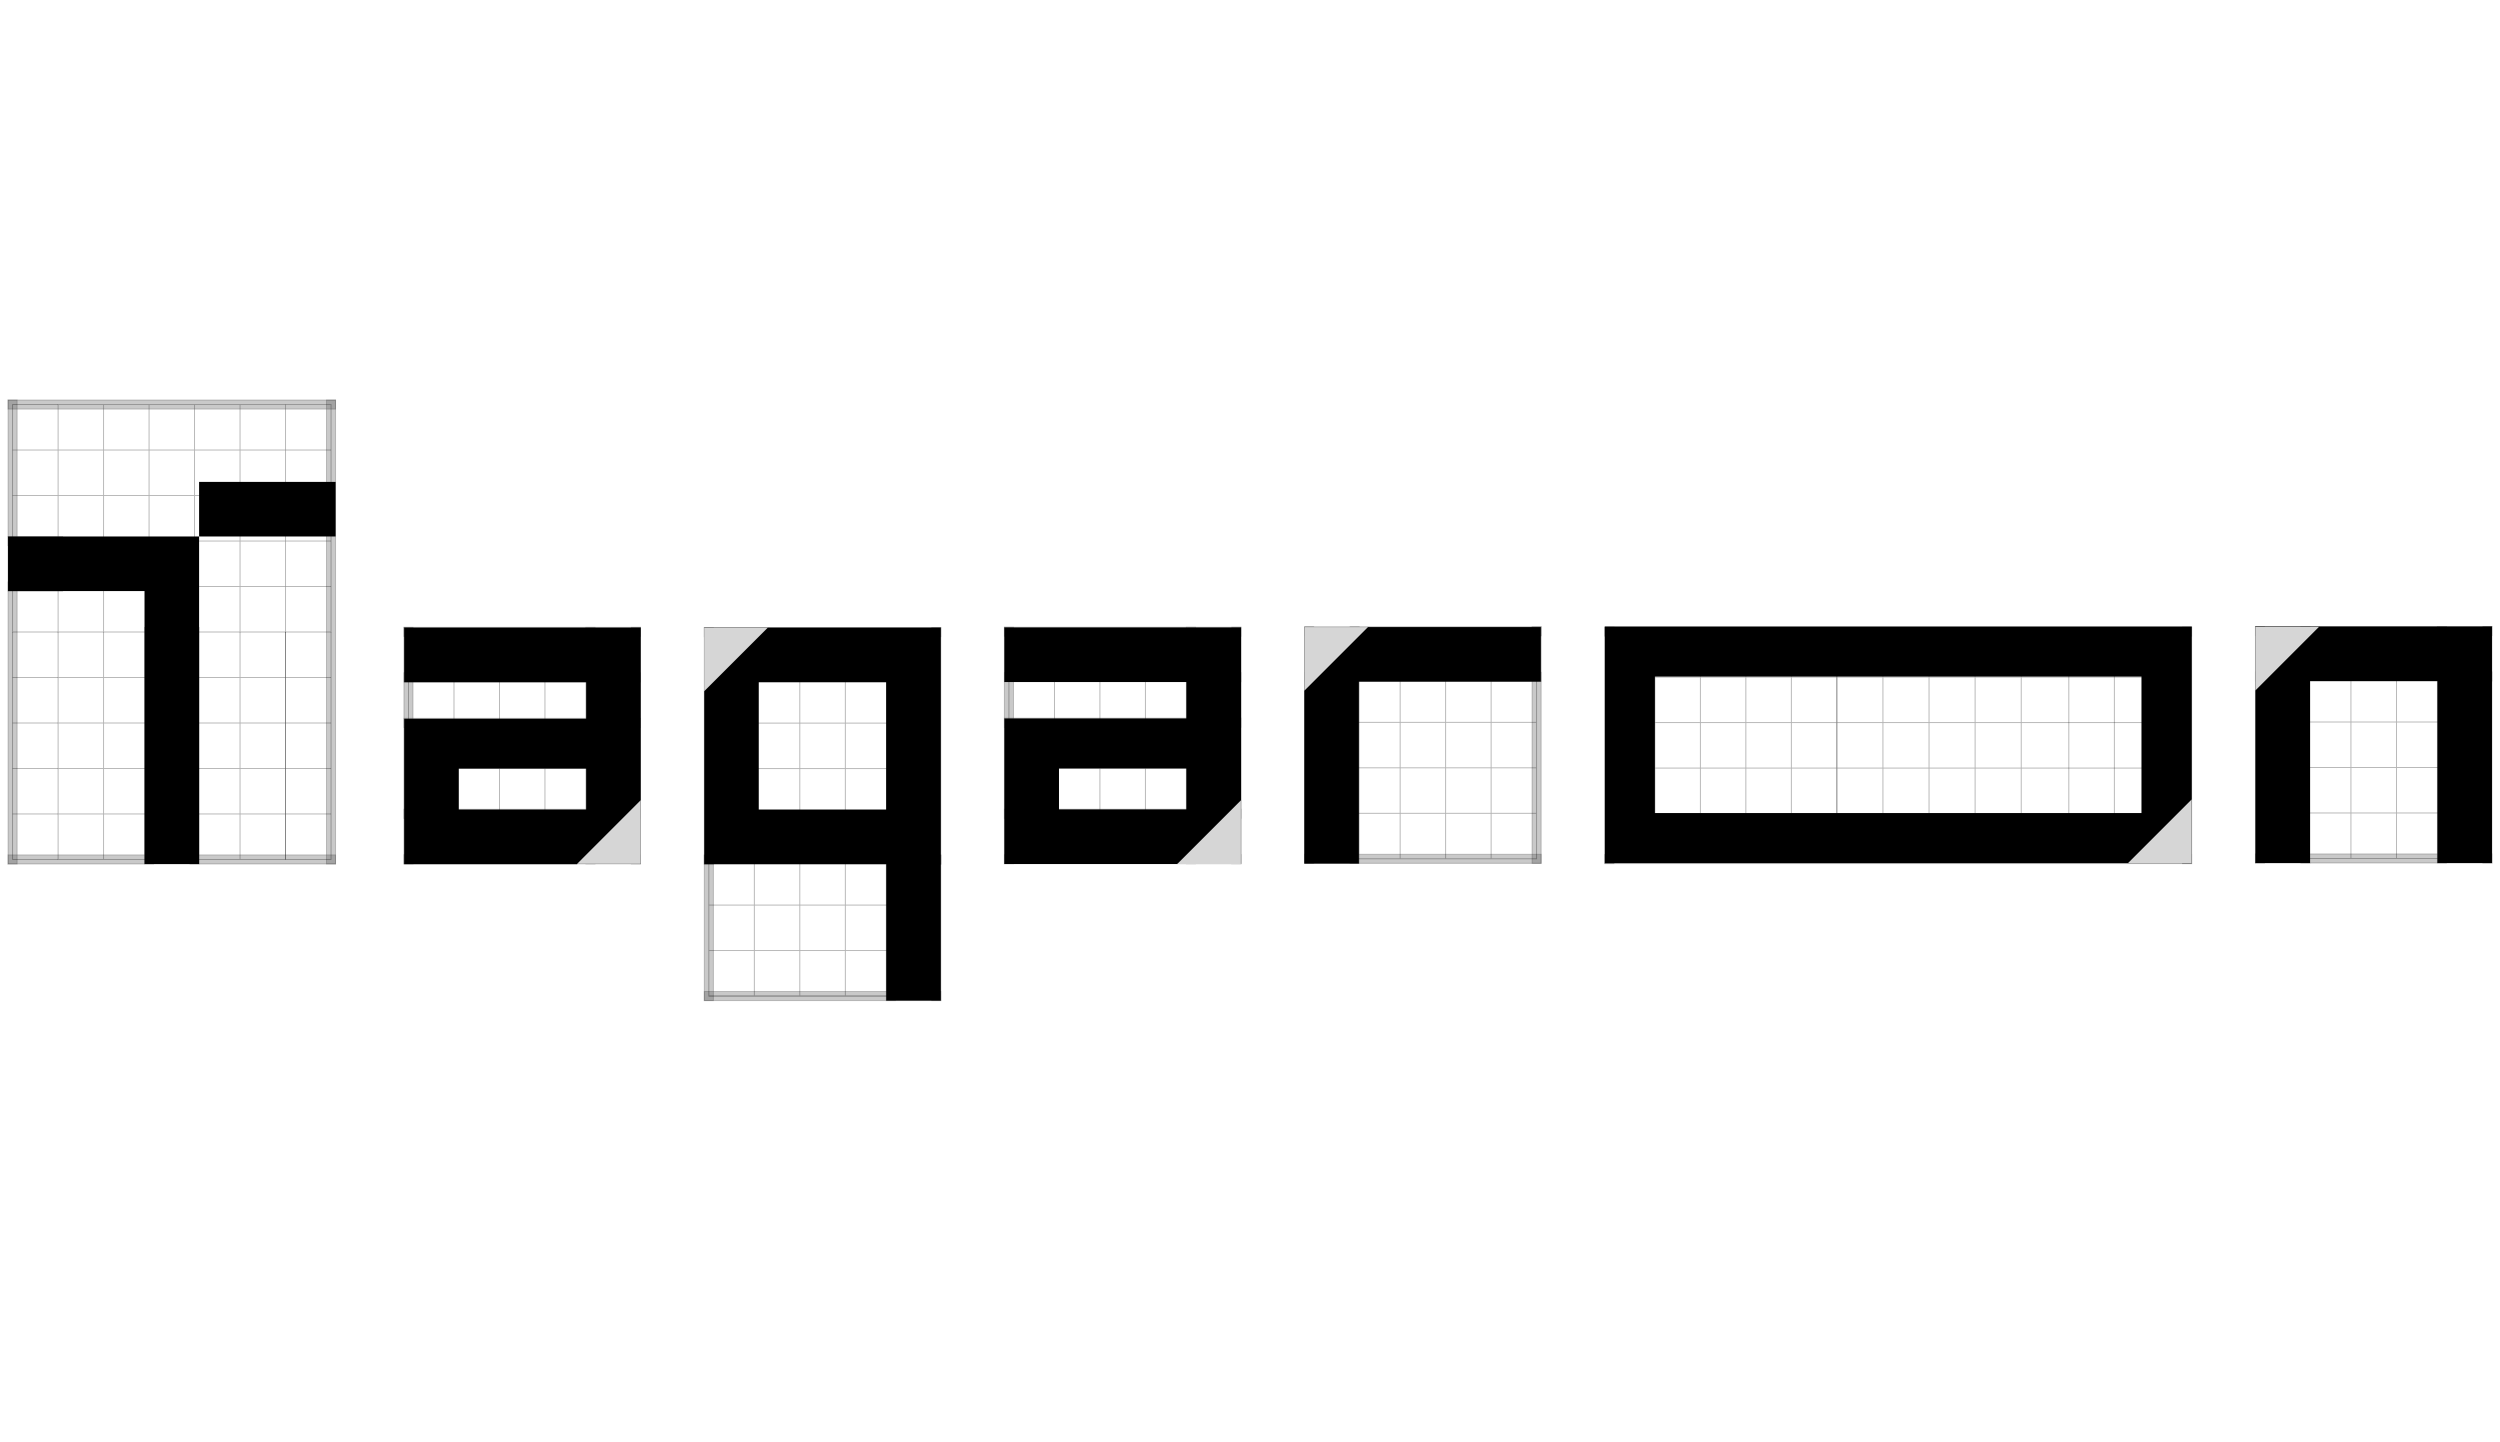 <svg id="a0930d95-f761-44e1-8ee8-41e0eb1ecd7f" data-name="Layer 1" xmlns="http://www.w3.org/2000/svg" viewBox="0 0 681.57 393.01"><g style="opacity:0.3"><rect x="15.84" y="110.29" width="62.01" height="62.01" style="fill:none;stroke:#000;stroke-miterlimit:10;stroke-width:0.25px"/><line x1="15.84" y1="159.9" x2="77.84" y2="159.9" style="fill:none;stroke:#000;stroke-miterlimit:10;stroke-width:0.25px"/><line x1="3.43" y1="147.5" x2="77.84" y2="147.5" style="fill:none;stroke:#000;stroke-miterlimit:10;stroke-width:0.25px"/><line x1="3.43" y1="135.1" x2="77.84" y2="135.1" style="fill:none;stroke:#000;stroke-miterlimit:10;stroke-width:0.25px"/><line x1="3.43" y1="122.69" x2="77.84" y2="122.69" style="fill:none;stroke:#000;stroke-miterlimit:10;stroke-width:0.25px"/><line x1="65.44" y1="110.29" x2="65.44" y2="172.3" style="fill:none;stroke:#000;stroke-miterlimit:10;stroke-width:0.25px"/><line x1="53.04" y1="110.29" x2="53.04" y2="172.3" style="fill:none;stroke:#000;stroke-miterlimit:10;stroke-width:0.25px"/><line x1="40.64" y1="110.29" x2="40.64" y2="172.3" style="fill:none;stroke:#000;stroke-miterlimit:10;stroke-width:0.25px"/><line x1="28.24" y1="110.29" x2="28.24" y2="172.3" style="fill:none;stroke:#000;stroke-miterlimit:10;stroke-width:0.25px"/></g><rect x="2.19" y="233.07" width="89.29" height="2.48" style="fill:#4c4c4c;stroke:#3f3f3f;stroke-miterlimit:10;stroke-width:0.25px;opacity:0.3"/><rect x="39.4" y="171.06" width="2.48" height="64.49" style="fill:#eaeaea;stroke:#3f3f3f;stroke-miterlimit:10;stroke-width:0.25px;opacity:0.3"/><rect x="51.8" y="171.06" width="2.48" height="64.49" style="fill:#eaeaea;stroke:#3f3f3f;stroke-miterlimit:10;stroke-width:0.25px;opacity:0.3"/><g style="opacity:0.3"><polyline points="77.84 172.3 77.84 234.31 15.84 234.31 15.84 172.3" style="fill:none;stroke:#000;stroke-miterlimit:10;stroke-width:0.25px"/><line x1="15.84" y1="221.91" x2="77.84" y2="221.91" style="fill:none;stroke:#000;stroke-miterlimit:10;stroke-width:0.25px"/><line x1="15.84" y1="209.51" x2="77.84" y2="209.51" style="fill:none;stroke:#000;stroke-miterlimit:10;stroke-width:0.25px"/><line x1="15.84" y1="197.11" x2="77.84" y2="197.11" style="fill:none;stroke:#000;stroke-miterlimit:10;stroke-width:0.25px"/><line x1="15.84" y1="184.7" x2="77.84" y2="184.7" style="fill:none;stroke:#000;stroke-miterlimit:10;stroke-width:0.25px"/><line x1="65.44" y1="172.3" x2="65.44" y2="234.31" style="fill:none;stroke:#000;stroke-miterlimit:10;stroke-width:0.25px"/><line x1="53.04" y1="172.3" x2="53.04" y2="234.31" style="fill:none;stroke:#000;stroke-miterlimit:10;stroke-width:0.25px"/><line x1="40.64" y1="172.3" x2="40.64" y2="234.31" style="fill:none;stroke:#000;stroke-miterlimit:10;stroke-width:0.25px"/><line x1="28.24" y1="172.3" x2="28.24" y2="234.31" style="fill:none;stroke:#000;stroke-miterlimit:10;stroke-width:0.25px"/></g><rect x="89.01" y="109.05" width="2.48" height="126.5" style="fill:#4c4c4c;stroke:#3f3f3f;stroke-miterlimit:10;stroke-width:0.25px;opacity:0.3"/><polyline points="77.84 110.29 90.25 110.29 90.25 172.3 77.84 172.3" style="fill:none;stroke:#000;stroke-miterlimit:10;stroke-width:0.25px;opacity:0.3"/><line x1="77.84" y1="159.9" x2="90.25" y2="159.9" style="fill:none;stroke:#000;stroke-miterlimit:10;stroke-width:0.25px;opacity:0.3"/><line x1="77.84" y1="147.5" x2="90.25" y2="147.5" style="fill:none;stroke:#000;stroke-miterlimit:10;stroke-width:0.25px;opacity:0.3"/><line x1="77.84" y1="135.1" x2="90.25" y2="135.1" style="fill:none;stroke:#000;stroke-miterlimit:10;stroke-width:0.25px;opacity:0.3"/><line x1="77.84" y1="122.69" x2="90.25" y2="122.69" style="fill:none;stroke:#000;stroke-miterlimit:10;stroke-width:0.25px;opacity:0.3"/><polyline points="90.25 172.3 90.25 234.31 77.84 234.31 77.84 172.3" style="fill:none;stroke:#000;stroke-miterlimit:10;stroke-width:0.25px;opacity:0.3"/><line x1="77.84" y1="221.91" x2="90.25" y2="221.91" style="fill:none;stroke:#000;stroke-miterlimit:10;stroke-width:0.25px;opacity:0.3"/><line x1="77.84" y1="209.51" x2="90.25" y2="209.51" style="fill:none;stroke:#000;stroke-miterlimit:10;stroke-width:0.25px;opacity:0.3"/><line x1="77.84" y1="197.11" x2="90.25" y2="197.11" style="fill:none;stroke:#000;stroke-miterlimit:10;stroke-width:0.25px;opacity:0.3"/><line x1="77.84" y1="184.7" x2="90.25" y2="184.7" style="fill:none;stroke:#000;stroke-miterlimit:10;stroke-width:0.25px;opacity:0.3"/><rect x="2.19" y="109.05" width="2.48" height="126.5" style="fill:#4c4c4c;stroke:#3f3f3f;stroke-miterlimit:10;stroke-width:0.25px;opacity:0.3"/><rect x="2.19" y="109.05" width="89.29" height="2.48" style="fill:#4c4c4c;stroke:#3f3f3f;stroke-miterlimit:10;stroke-width:0.25px;opacity:0.3"/><rect x="2.19" y="158.66" width="14.88" height="2.48" style="fill:#a3a3a3;stroke:#3f3f3f;stroke-miterlimit:10;stroke-width:0.25px;opacity:0.3"/><rect x="2.19" y="146.26" width="14.88" height="2.48" style="fill:#eaeaea;stroke:#3f3f3f;stroke-miterlimit:10;stroke-width:0.25px;opacity:0.3"/><polyline points="15.84 110.29 3.43 110.29 3.43 172.3 15.84 172.3" style="fill:none;stroke:#000;stroke-miterlimit:10;stroke-width:0.25px;opacity:0.3"/><line x1="15.84" y1="159.9" x2="3.43" y2="159.9" style="fill:none;stroke:#000;stroke-miterlimit:10;stroke-width:0.25px;opacity:0.3"/><line x1="15.84" y1="147.5" x2="3.43" y2="147.5" style="fill:none;stroke:#000;stroke-miterlimit:10;stroke-width:0.25px;opacity:0.3"/><polyline points="3.43 172.3 3.43 234.31 15.84 234.31" style="fill:none;stroke:#000;stroke-miterlimit:10;stroke-width:0.25px;opacity:0.3"/><line x1="15.84" y1="221.91" x2="3.43" y2="221.91" style="fill:none;stroke:#000;stroke-miterlimit:10;stroke-width:0.25px;opacity:0.3"/><line x1="15.84" y1="209.51" x2="3.43" y2="209.51" style="fill:none;stroke:#000;stroke-miterlimit:10;stroke-width:0.25px;opacity:0.3"/><line x1="15.84" y1="197.11" x2="3.43" y2="197.11" style="fill:none;stroke:#000;stroke-miterlimit:10;stroke-width:0.25px;opacity:0.3"/><line x1="15.84" y1="184.7" x2="3.43" y2="184.7" style="fill:none;stroke:#000;stroke-miterlimit:10;stroke-width:0.25px;opacity:0.3"/><rect x="595.03" y="170.96" width="2.48" height="64.49" style="fill:#4c4c4c;stroke:#3f3f3f;stroke-miterlimit:10;stroke-width:0.25px;opacity:0.3"/><rect x="437.53" y="170.96" width="2.48" height="64.49" style="fill:#4c4c4c;stroke:#3f3f3f;stroke-miterlimit:10;stroke-width:0.25px;opacity:0.3"/><g style="opacity:0.3"><rect x="438.77" y="172.2" width="62.01" height="62.01" style="fill:none;stroke:#000;stroke-miterlimit:10;stroke-width:0.25px"/><line x1="438.77" y1="221.8" x2="500.78" y2="221.8" style="fill:none;stroke:#000;stroke-miterlimit:10;stroke-width:0.25px"/><line x1="438.77" y1="209.4" x2="500.78" y2="209.4" style="fill:none;stroke:#000;stroke-miterlimit:10;stroke-width:0.25px"/><line x1="438.77" y1="197" x2="500.78" y2="197" style="fill:none;stroke:#000;stroke-miterlimit:10;stroke-width:0.25px"/><line x1="438.77" y1="184.6" x2="500.78" y2="184.6" style="fill:none;stroke:#000;stroke-miterlimit:10;stroke-width:0.25px"/><line x1="488.37" y1="172.2" x2="488.37" y2="234.21" style="fill:none;stroke:#000;stroke-miterlimit:10;stroke-width:0.25px"/><line x1="475.97" y1="172.2" x2="475.97" y2="234.21" style="fill:none;stroke:#000;stroke-miterlimit:10;stroke-width:0.25px"/><line x1="463.57" y1="172.2" x2="463.57" y2="234.21" style="fill:none;stroke:#000;stroke-miterlimit:10;stroke-width:0.25px"/><line x1="451.17" y1="172.2" x2="451.17" y2="234.21" style="fill:none;stroke:#000;stroke-miterlimit:10;stroke-width:0.25px"/></g><rect x="516.28" y="154.21" width="2.48" height="159.98" transform="translate(283.31 751.72) rotate(-90)" style="fill:#4c4c4c;stroke:#3f3f3f;stroke-miterlimit:10;stroke-width:0.25px;opacity:0.3"/><rect x="516.28" y="92.2" width="2.48" height="159.98" transform="translate(345.32 689.71) rotate(-90)" style="fill:#4c4c4c;stroke:#3f3f3f;stroke-miterlimit:10;stroke-width:0.25px;opacity:0.3"/><g style="opacity:0.3"><rect x="500.78" y="172.2" width="95.49" height="62.01" style="fill:none;stroke:#000;stroke-miterlimit:10;stroke-width:0.25px"/><line x1="500.78" y1="221.8" x2="596.27" y2="221.8" style="fill:none;stroke:#000;stroke-miterlimit:10;stroke-width:0.25px"/><line x1="500.78" y1="209.4" x2="596.27" y2="209.4" style="fill:none;stroke:#000;stroke-miterlimit:10;stroke-width:0.25px"/><line x1="500.78" y1="197" x2="596.27" y2="197" style="fill:none;stroke:#000;stroke-miterlimit:10;stroke-width:0.25px"/><line x1="500.78" y1="184.6" x2="596.27" y2="184.6" style="fill:none;stroke:#000;stroke-miterlimit:10;stroke-width:0.25px"/><line x1="551.04" y1="172.2" x2="551.04" y2="234.21" style="fill:none;stroke:#000;stroke-miterlimit:10;stroke-width:0.25px"/><line x1="538.47" y1="172.2" x2="538.47" y2="234.21" style="fill:none;stroke:#000;stroke-miterlimit:10;stroke-width:0.25px"/><line x1="525.91" y1="172.2" x2="525.91" y2="234.21" style="fill:none;stroke:#000;stroke-miterlimit:10;stroke-width:0.25px"/><line x1="513.34" y1="172.2" x2="513.34" y2="234.21" style="fill:none;stroke:#000;stroke-miterlimit:10;stroke-width:0.25px"/></g><line x1="564.02" y1="172.2" x2="564.02" y2="234.21" style="fill:none;stroke:#000;stroke-miterlimit:10;stroke-width:0.25px;opacity:0.3"/><line x1="576.43" y1="172.2" x2="576.43" y2="234.21" style="fill:none;stroke:#000;stroke-miterlimit:10;stroke-width:0.25px;opacity:0.3"/><line x1="583.87" y1="172.2" x2="583.87" y2="234.21" style="fill:none;stroke:#000;stroke-miterlimit:10;stroke-width:0.25px;opacity:0.3"/><rect x="110.12" y="171.03" width="2.48" height="64.49" style="fill:#4c4c4c;stroke:#3f3f3f;stroke-miterlimit:10;stroke-width:0.25px;opacity:0.3"/><rect x="172.13" y="171.03" width="2.48" height="64.49" style="fill:#4c4c4c;stroke:#3f3f3f;stroke-miterlimit:10;stroke-width:0.25px;opacity:0.3"/><rect x="141.13" y="202.03" width="2.48" height="64.49" transform="translate(-91.91 376.64) rotate(-90)" style="fill:#4c4c4c;stroke:#3f3f3f;stroke-miterlimit:10;stroke-width:0.25px;opacity:0.3"/><rect x="141.13" y="140.02" width="2.48" height="64.49" transform="translate(-29.9 314.64) rotate(-90)" style="fill:#4c4c4c;stroke:#3f3f3f;stroke-miterlimit:10;stroke-width:0.25px;opacity:0.3"/><rect x="159.73" y="171.03" width="2.48" height="64.49" style="fill:#a3a3a3;stroke:#3f3f3f;stroke-miterlimit:10;stroke-width:0.25px;opacity:0.3"/><rect x="141.13" y="189.63" width="2.48" height="64.49" transform="translate(-79.51 364.24) rotate(-90)" style="fill:#a3a3a3;stroke:#3f3f3f;stroke-miterlimit:10;stroke-width:0.25px;opacity:0.3"/><rect x="141.13" y="152.42" width="2.48" height="64.49" transform="translate(-42.3 327.04) rotate(-90)" style="fill:#a3a3a3;stroke:#3f3f3f;stroke-miterlimit:10;stroke-width:0.25px;opacity:0.3"/><rect x="141.13" y="164.83" width="2.48" height="64.49" transform="translate(-54.7 339.44) rotate(-90)" style="fill:#eaeaea;stroke:#3f3f3f;stroke-miterlimit:10;stroke-width:0.25px;opacity:0.3"/><g style="opacity:0.3"><rect x="111.36" y="172.27" width="62.01" height="62.01" style="fill:none;stroke:#000;stroke-miterlimit:10;stroke-width:0.25px"/><line x1="111.36" y1="221.87" x2="173.37" y2="221.87" style="fill:none;stroke:#000;stroke-miterlimit:10;stroke-width:0.25px"/><line x1="111.36" y1="209.47" x2="173.37" y2="209.47" style="fill:none;stroke:#000;stroke-miterlimit:10;stroke-width:0.25px"/><line x1="111.36" y1="197.07" x2="173.37" y2="197.07" style="fill:none;stroke:#000;stroke-miterlimit:10;stroke-width:0.25px"/><line x1="111.36" y1="184.67" x2="173.37" y2="184.67" style="fill:none;stroke:#000;stroke-miterlimit:10;stroke-width:0.25px"/><line x1="160.97" y1="172.27" x2="160.97" y2="234.28" style="fill:none;stroke:#000;stroke-miterlimit:10;stroke-width:0.25px"/><line x1="148.57" y1="172.27" x2="148.57" y2="234.28" style="fill:none;stroke:#000;stroke-miterlimit:10;stroke-width:0.25px"/><line x1="136.17" y1="172.27" x2="136.17" y2="234.28" style="fill:none;stroke:#000;stroke-miterlimit:10;stroke-width:0.25px"/><line x1="123.77" y1="172.27" x2="123.77" y2="234.28" style="fill:none;stroke:#000;stroke-miterlimit:10;stroke-width:0.25px"/></g><path d="M110.19,171.1V186H159.8v9.92H110.19v39.69h47.13l.07-.07h17.29V171.1Zm14.89,38.44H159.8v11.17H125.08Z"/><rect x="273.82" y="170.99" width="2.48" height="64.49" style="fill:#4c4c4c;stroke:#3f3f3f;stroke-miterlimit:10;stroke-width:0.25px;opacity:0.3"/><rect x="335.83" y="170.99" width="2.48" height="64.49" style="fill:#4c4c4c;stroke:#3f3f3f;stroke-miterlimit:10;stroke-width:0.25px;opacity:0.3"/><rect x="304.83" y="202" width="2.48" height="64.49" transform="translate(71.83 540.31) rotate(-90)" style="fill:#4c4c4c;stroke:#3f3f3f;stroke-miterlimit:10;stroke-width:0.25px;opacity:0.3"/><rect x="304.83" y="139.99" width="2.48" height="64.49" transform="translate(133.84 478.3) rotate(-90)" style="fill:#4c4c4c;stroke:#3f3f3f;stroke-miterlimit:10;stroke-width:0.25px;opacity:0.3"/><rect x="323.43" y="170.99" width="2.48" height="64.49" style="fill:#a3a3a3;stroke:#3f3f3f;stroke-miterlimit:10;stroke-width:0.25px;opacity:0.3"/><rect x="304.83" y="189.59" width="2.48" height="64.49" transform="translate(84.23 527.91) rotate(-90)" style="fill:#a3a3a3;stroke:#3f3f3f;stroke-miterlimit:10;stroke-width:0.25px;opacity:0.3"/><rect x="304.83" y="152.39" width="2.48" height="64.49" transform="translate(121.44 490.7) rotate(-90)" style="fill:#a3a3a3;stroke:#3f3f3f;stroke-miterlimit:10;stroke-width:0.25px;opacity:0.3"/><rect x="304.83" y="164.79" width="2.48" height="64.49" transform="translate(109.03 503.1) rotate(-90)" style="fill:#eaeaea;stroke:#3f3f3f;stroke-miterlimit:10;stroke-width:0.25px;opacity:0.3"/><g style="opacity:0.3"><rect x="275.06" y="172.23" width="62.01" height="62.01" style="fill:none;stroke:#000;stroke-miterlimit:10;stroke-width:0.25px"/><line x1="275.06" y1="221.84" x2="337.07" y2="221.84" style="fill:none;stroke:#000;stroke-miterlimit:10;stroke-width:0.25px"/><line x1="275.06" y1="209.44" x2="337.07" y2="209.44" style="fill:none;stroke:#000;stroke-miterlimit:10;stroke-width:0.25px"/><line x1="275.06" y1="197.04" x2="337.07" y2="197.04" style="fill:none;stroke:#000;stroke-miterlimit:10;stroke-width:0.25px"/><line x1="275.06" y1="184.63" x2="337.07" y2="184.63" style="fill:none;stroke:#000;stroke-miterlimit:10;stroke-width:0.25px"/><line x1="324.67" y1="172.23" x2="324.67" y2="234.24" style="fill:none;stroke:#000;stroke-miterlimit:10;stroke-width:0.25px"/><line x1="312.27" y1="172.23" x2="312.27" y2="234.24" style="fill:none;stroke:#000;stroke-miterlimit:10;stroke-width:0.25px"/><line x1="299.87" y1="172.23" x2="299.87" y2="234.24" style="fill:none;stroke:#000;stroke-miterlimit:10;stroke-width:0.25px"/><line x1="287.47" y1="172.23" x2="287.47" y2="234.24" style="fill:none;stroke:#000;stroke-miterlimit:10;stroke-width:0.25px"/></g><path d="M273.82,171.06v14.88h49.61v9.92H273.82v39.69H321l.07-.07h17.29V171.06Zm14.89,38.45h34.72v11.16H288.71Z"/><rect x="192.01" y="171.1" width="2.48" height="64.49" style="fill:#4c4c4c;stroke:#3f3f3f;stroke-miterlimit:10;stroke-width:0.25px;opacity:0.3"/><rect x="254.02" y="171.1" width="2.48" height="64.49" style="fill:#4c4c4c;stroke:#3f3f3f;stroke-miterlimit:10;stroke-width:0.25px;opacity:0.3"/><rect x="223.01" y="202.1" width="2.48" height="64.49" transform="translate(-10.09 458.6) rotate(-90)" style="fill:#4c4c4c;stroke:#3f3f3f;stroke-miterlimit:10;stroke-width:0.25px;opacity:0.3"/><rect x="223.01" y="140.09" width="2.48" height="64.49" transform="translate(51.92 396.59) rotate(-90)" style="fill:#4c4c4c;stroke:#3f3f3f;stroke-miterlimit:10;stroke-width:0.25px;opacity:0.3"/><g style="opacity:0.3"><rect x="193.25" y="172.34" width="62.01" height="62.01" style="fill:none;stroke:#000;stroke-miterlimit:10;stroke-width:0.25px"/><line x1="193.25" y1="221.95" x2="255.26" y2="221.95" style="fill:none;stroke:#000;stroke-miterlimit:10;stroke-width:0.25px"/><line x1="193.25" y1="209.54" x2="255.26" y2="209.54" style="fill:none;stroke:#000;stroke-miterlimit:10;stroke-width:0.25px"/><line x1="193.25" y1="197.14" x2="255.26" y2="197.14" style="fill:none;stroke:#000;stroke-miterlimit:10;stroke-width:0.25px"/><line x1="193.25" y1="184.74" x2="255.26" y2="184.74" style="fill:none;stroke:#000;stroke-miterlimit:10;stroke-width:0.25px"/><line x1="242.86" y1="172.34" x2="242.86" y2="234.35" style="fill:none;stroke:#000;stroke-miterlimit:10;stroke-width:0.25px"/><line x1="230.46" y1="172.34" x2="230.46" y2="234.35" style="fill:none;stroke:#000;stroke-miterlimit:10;stroke-width:0.25px"/><line x1="218.05" y1="172.34" x2="218.05" y2="234.35" style="fill:none;stroke:#000;stroke-miterlimit:10;stroke-width:0.25px"/><line x1="205.65" y1="172.34" x2="205.65" y2="234.35" style="fill:none;stroke:#000;stroke-miterlimit:10;stroke-width:0.25px"/></g><rect x="192.01" y="233.11" width="2.48" height="39.69" style="fill:#4c4c4c;stroke:#3f3f3f;stroke-miterlimit:10;stroke-width:0.25px;opacity:0.3"/><rect x="254.02" y="233.11" width="2.48" height="39.69" style="fill:#4c4c4c;stroke:#3f3f3f;stroke-miterlimit:10;stroke-width:0.25px;opacity:0.3"/><rect x="241.62" y="233.11" width="2.48" height="39.69" style="fill:#a3a3a3;stroke:#3f3f3f;stroke-miterlimit:10;stroke-width:0.25px;opacity:0.3"/><rect x="223.01" y="239.31" width="2.48" height="64.49" transform="translate(-47.3 495.81) rotate(-90)" style="fill:#4c4c4c;stroke:#3f3f3f;stroke-miterlimit:10;stroke-width:0.25px;opacity:0.3"/><g style="opacity:0.3"><polyline points="255.26 234.35 255.26 271.55 193.25 271.55 193.25 234.35" style="fill:none;stroke:#000;stroke-miterlimit:10;stroke-width:0.25px"/><line x1="193.25" y1="271.55" x2="255.26" y2="271.55" style="fill:none;stroke:#000;stroke-miterlimit:10;stroke-width:0.25px"/><line x1="193.25" y1="259.15" x2="255.26" y2="259.15" style="fill:none;stroke:#000;stroke-miterlimit:10;stroke-width:0.25px"/><line x1="193.25" y1="246.75" x2="255.26" y2="246.75" style="fill:none;stroke:#000;stroke-miterlimit:10;stroke-width:0.25px"/><line x1="242.86" y1="234.35" x2="242.86" y2="271.55" style="fill:none;stroke:#000;stroke-miterlimit:10;stroke-width:0.25px"/><line x1="230.46" y1="234.35" x2="230.46" y2="271.55" style="fill:none;stroke:#000;stroke-miterlimit:10;stroke-width:0.25px"/><line x1="218.05" y1="234.35" x2="218.05" y2="271.55" style="fill:none;stroke:#000;stroke-miterlimit:10;stroke-width:0.25px"/><line x1="205.65" y1="234.35" x2="205.65" y2="271.55" style="fill:none;stroke:#000;stroke-miterlimit:10;stroke-width:0.25px"/></g><path d="M209.34,171.1H192v64.49h49.61v37.2h14.88V171.1Zm32.24,49.61H206.86V186h34.72Z"/><rect x="355.67" y="170.88" width="2.48" height="64.49" style="fill:#4c4c4c;stroke:#3f3f3f;stroke-miterlimit:10;stroke-width:0.25px;opacity:0.3"/><rect x="417.68" y="170.88" width="2.48" height="64.49" style="fill:#4c4c4c;stroke:#3f3f3f;stroke-miterlimit:10;stroke-width:0.25px;opacity:0.3"/><rect x="386.68" y="201.89" width="2.48" height="64.49" transform="translate(153.79 622.05) rotate(-90)" style="fill:#4c4c4c;stroke:#3f3f3f;stroke-miterlimit:10;stroke-width:0.25px;opacity:0.3"/><rect x="386.68" y="139.88" width="2.48" height="64.49" transform="translate(215.8 560.04) rotate(-90)" style="fill:#4c4c4c;stroke:#3f3f3f;stroke-miterlimit:10;stroke-width:0.25px;opacity:0.3"/><rect x="368.08" y="170.88" width="2.48" height="64.49" style="fill:#a3a3a3;stroke:#3f3f3f;stroke-miterlimit:10;stroke-width:0.25px;opacity:0.3"/><rect x="386.68" y="152.28" width="2.48" height="64.49" transform="translate(203.39 572.45) rotate(-90)" style="fill:#a3a3a3;stroke:#3f3f3f;stroke-miterlimit:10;stroke-width:0.25px;opacity:0.3"/><g style="opacity:0.3"><rect x="356.91" y="172.12" width="62.01" height="62.01" style="fill:none;stroke:#000;stroke-miterlimit:10;stroke-width:0.25px"/><line x1="356.91" y1="221.73" x2="418.92" y2="221.73" style="fill:none;stroke:#000;stroke-miterlimit:10;stroke-width:0.25px"/><line x1="356.91" y1="209.33" x2="418.92" y2="209.33" style="fill:none;stroke:#000;stroke-miterlimit:10;stroke-width:0.25px"/><line x1="356.91" y1="196.93" x2="418.92" y2="196.93" style="fill:none;stroke:#000;stroke-miterlimit:10;stroke-width:0.25px"/><line x1="356.91" y1="184.53" x2="418.92" y2="184.53" style="fill:none;stroke:#000;stroke-miterlimit:10;stroke-width:0.25px"/><line x1="406.52" y1="172.12" x2="406.52" y2="234.13" style="fill:none;stroke:#000;stroke-miterlimit:10;stroke-width:0.25px"/><line x1="394.12" y1="172.12" x2="394.12" y2="234.13" style="fill:none;stroke:#000;stroke-miterlimit:10;stroke-width:0.25px"/><line x1="381.72" y1="172.12" x2="381.72" y2="234.13" style="fill:none;stroke:#000;stroke-miterlimit:10;stroke-width:0.25px"/><line x1="369.32" y1="172.12" x2="369.32" y2="234.13" style="fill:none;stroke:#000;stroke-miterlimit:10;stroke-width:0.25px"/></g><polygon points="375.93 170.96 372.95 170.96 355.59 170.96 355.59 188.32 355.59 191.29 355.59 235.44 370.47 235.44 370.47 185.84 420.08 185.84 420.08 170.96 375.93 170.96"/><rect x="614.89" y="170.8" width="2.48" height="64.49" style="fill:#4c4c4c;stroke:#3f3f3f;stroke-miterlimit:10;stroke-width:0.25px;opacity:0.3"/><rect x="676.9" y="170.8" width="2.48" height="64.49" style="fill:#4c4c4c;stroke:#3f3f3f;stroke-miterlimit:10;stroke-width:0.25px;opacity:0.3"/><rect x="645.9" y="201.8" width="2.48" height="64.49" transform="translate(413.09 881.18) rotate(-90)" style="fill:#4c4c4c;stroke:#3f3f3f;stroke-miterlimit:10;stroke-width:0.25px;opacity:0.3"/><rect x="645.9" y="139.79" width="2.48" height="64.49" transform="translate(475.1 819.17) rotate(-90)" style="fill:#4c4c4c;stroke:#3f3f3f;stroke-miterlimit:10;stroke-width:0.25px;opacity:0.3"/><rect x="627.29" y="170.8" width="2.48" height="64.49" style="fill:#a3a3a3;stroke:#3f3f3f;stroke-miterlimit:10;stroke-width:0.25px;opacity:0.3"/><rect x="664.5" y="170.8" width="2.48" height="64.49" style="fill:#a3a3a3;stroke:#3f3f3f;stroke-miterlimit:10;stroke-width:0.25px;opacity:0.3"/><rect x="645.9" y="152.19" width="2.48" height="64.49" transform="translate(462.7 831.57) rotate(-90)" style="fill:#a3a3a3;stroke:#3f3f3f;stroke-miterlimit:10;stroke-width:0.25px;opacity:0.3"/><g style="opacity:0.3"><rect x="616.13" y="172.04" width="62.01" height="62.01" style="fill:none;stroke:#000;stroke-miterlimit:10;stroke-width:0.25px"/><line x1="616.13" y1="221.64" x2="678.14" y2="221.64" style="fill:none;stroke:#000;stroke-miterlimit:10;stroke-width:0.25px"/><line x1="616.13" y1="209.24" x2="678.14" y2="209.24" style="fill:none;stroke:#000;stroke-miterlimit:10;stroke-width:0.25px"/><line x1="616.13" y1="196.84" x2="678.14" y2="196.84" style="fill:none;stroke:#000;stroke-miterlimit:10;stroke-width:0.25px"/><line x1="616.13" y1="184.44" x2="678.14" y2="184.44" style="fill:none;stroke:#000;stroke-miterlimit:10;stroke-width:0.25px"/><line x1="665.74" y1="172.04" x2="665.74" y2="234.05" style="fill:none;stroke:#000;stroke-miterlimit:10;stroke-width:0.25px"/><line x1="653.34" y1="172.04" x2="653.34" y2="234.05" style="fill:none;stroke:#000;stroke-miterlimit:10;stroke-width:0.25px"/><line x1="640.93" y1="172.04" x2="640.93" y2="234.05" style="fill:none;stroke:#000;stroke-miterlimit:10;stroke-width:0.25px"/><line x1="628.53" y1="172.04" x2="628.53" y2="234.05" style="fill:none;stroke:#000;stroke-miterlimit:10;stroke-width:0.25px"/></g><polygon points="633.01 170.8 632.25 170.8 614.89 170.8 614.89 188.16 614.89 188.91 614.89 235.28 629.77 235.28 629.77 185.68 664.5 185.68 664.5 235.28 679.38 235.28 679.38 170.8 633.01 170.8"/><polygon points="54.28 146.26 54.28 235.55 39.4 235.55 39.4 161.14 2.19 161.14 2.19 146.26 54.28 146.26"/><rect x="54.28" y="131.38" width="37.21" height="14.88"/><path d="M437.53,170.81V235.3h160V170.81Zm13.64,50.85v-37.2h132.7v37.2Z"/><polygon points="174.68 235.52 157.32 235.52 174.68 218.15 174.68 235.52" style="fill:#d6d6d6"/><polygon points="191.97 171.1 209.34 171.1 191.97 188.46 191.97 171.1" style="fill:#d6d6d6"/><polygon points="355.59 170.96 372.95 170.96 355.59 188.32 355.59 170.96" style="fill:#d6d6d6"/><polygon points="614.87 170.88 632.23 170.88 614.87 188.25 614.87 170.88" style="fill:#d6d6d6"/><polygon points="338.31 235.55 320.95 235.55 338.31 218.19 338.31 235.55" style="fill:#d6d6d6"/><polygon points="597.51 235.3 580.15 235.3 597.51 217.94 597.51 235.3" style="fill:#d6d6d6"/></svg>